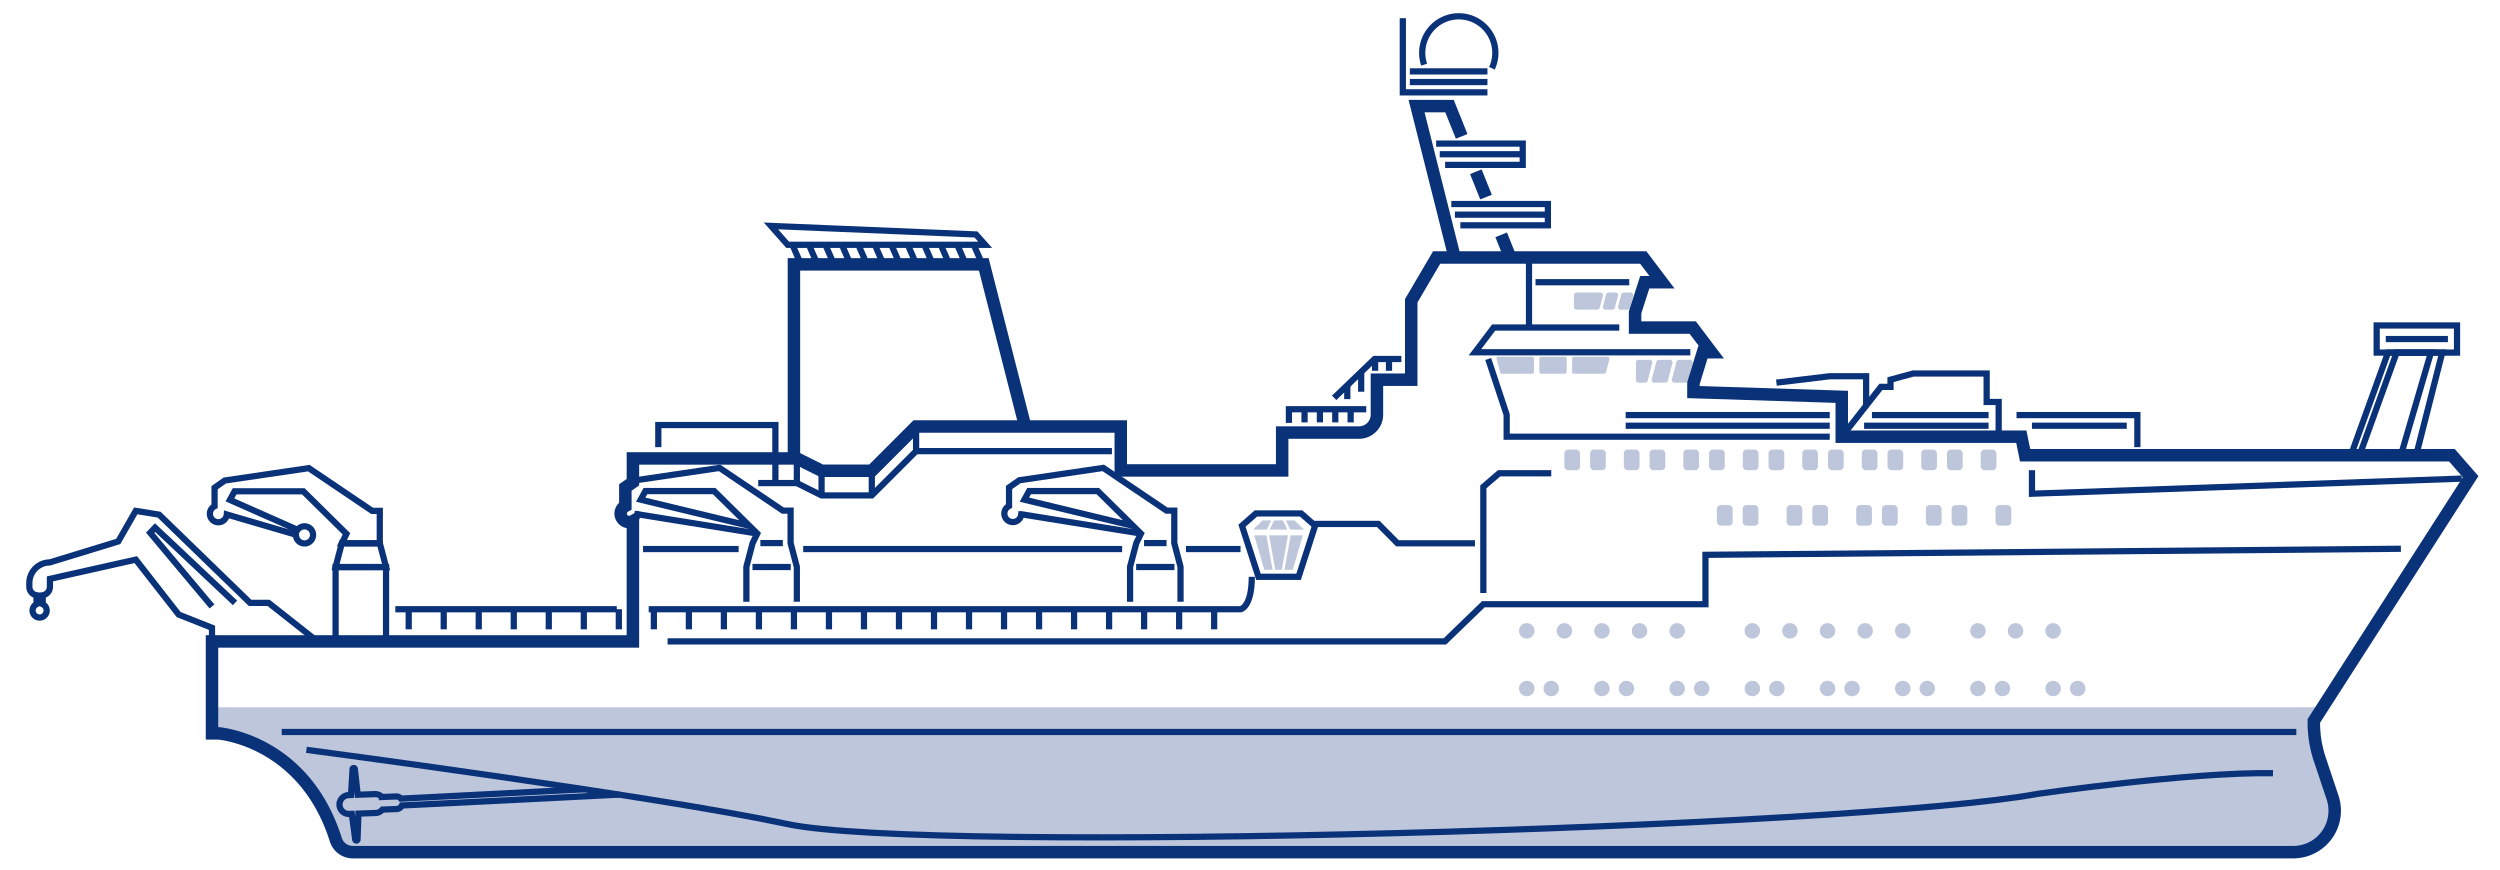 <svg xmlns="http://www.w3.org/2000/svg" viewBox="0 0 400.823 139.443"><defs><style>.cls-1{fill:#bec6dc;}.cls-2,.cls-3{fill:none;stroke:#0a3278;stroke-miterlimit:10;}.cls-3{stroke-width:2px;}</style></defs><g id="Flächen"><rect class="cls-1" x="250.812" y="72.082" width="2.518" height="3.303" rx="0.594"/><rect class="cls-1" x="254.94" y="72.082" width="2.518" height="3.303" rx="0.594"/><rect class="cls-1" x="260.349" y="72.082" width="2.518" height="3.303" rx="0.594"/><rect class="cls-1" x="264.477" y="72.082" width="2.518" height="3.303" rx="0.594"/><rect class="cls-1" x="269.885" y="72.082" width="2.518" height="3.303" rx="0.594"/><rect class="cls-1" x="274.014" y="72.082" width="2.518" height="3.303" rx="0.594"/><rect class="cls-1" x="279.422" y="72.082" width="2.518" height="3.303" rx="0.594"/><rect class="cls-1" x="283.55" y="72.082" width="2.518" height="3.303" rx="0.594"/><rect class="cls-1" x="275.273" y="80.982" width="2.518" height="3.303" rx="0.594"/><rect class="cls-1" x="279.401" y="80.982" width="2.518" height="3.303" rx="0.594"/><rect class="cls-1" x="286.44" y="80.982" width="2.518" height="3.303" rx="0.594"/><rect class="cls-1" x="290.569" y="80.982" width="2.518" height="3.303" rx="0.594"/><rect class="cls-1" x="297.608" y="80.982" width="2.518" height="3.303" rx="0.594"/><rect class="cls-1" x="301.736" y="80.982" width="2.518" height="3.303" rx="0.594"/><rect class="cls-1" x="308.775" y="80.982" width="2.518" height="3.303" rx="0.594"/><rect class="cls-1" x="312.903" y="80.982" width="2.518" height="3.303" rx="0.594"/><rect class="cls-1" x="319.942" y="80.982" width="2.518" height="3.303" rx="0.594"/><rect class="cls-1" x="288.959" y="72.082" width="2.518" height="3.303" rx="0.594"/><rect class="cls-1" x="293.087" y="72.082" width="2.518" height="3.303" rx="0.594"/><rect class="cls-1" x="298.495" y="72.082" width="2.518" height="3.303" rx="0.594"/><rect class="cls-1" x="302.624" y="72.082" width="2.518" height="3.303" rx="0.594"/><rect class="cls-1" x="308.032" y="72.082" width="2.518" height="3.303" rx="0.594"/><rect class="cls-1" x="312.16" y="72.082" width="2.518" height="3.303" rx="0.594"/><rect class="cls-1" x="317.569" y="72.082" width="2.518" height="3.303" rx="0.594"/><path class="cls-1" d="M245.66,59.917h-4.871a.281.281,0,0,1-.271-.209l-.568-2.164a.279.279,0,0,1,.271-.351h5.439a.28.28,0,0,1,.28.28v2.164A.28.28,0,0,1,245.66,59.917Z"/><path class="cls-1" d="M252.334,59.917h4.871a.28.28,0,0,0,.271-.209l.568-2.164a.279.279,0,0,0-.271-.351h-5.439a.28.28,0,0,0-.28.28v2.164A.28.28,0,0,0,252.334,59.917Z"/><path class="cls-1" d="M268.058,60.807l.734-2.8a.432.432,0,0,1,.418-.322h1.743a.432.432,0,0,1,.417.542l-.734,2.8a.432.432,0,0,1-.418.323h-1.742A.432.432,0,0,1,268.058,60.807Z"/><path class="cls-1" d="M264.823,60.807l.734-2.8a.432.432,0,0,1,.418-.322h1.743a.432.432,0,0,1,.418.542l-.735,2.8a.432.432,0,0,1-.418.323h-1.742A.432.432,0,0,1,264.823,60.807Z"/><path class="cls-1" d="M262.283,60.917v-2.8a.432.432,0,0,1,.432-.432h1.768a.432.432,0,0,1,.418.542l-.735,2.8a.431.431,0,0,1-.417.323h-1.034A.433.433,0,0,1,262.283,60.917Z"/><path class="cls-1" d="M259.431,49.11l.5-1.889a.431.431,0,0,1,.418-.322h1.088a.432.432,0,0,1,.418.542l-.5,1.888a.431.431,0,0,1-.418.322h-1.088A.432.432,0,0,1,259.431,49.11Z"/><path class="cls-1" d="M257,49.11l.5-1.889a.431.431,0,0,1,.418-.322H259a.432.432,0,0,1,.418.542l-.5,1.888a.431.431,0,0,1-.418.322h-1.088A.431.431,0,0,1,257,49.11Z"/><path class="cls-1" d="M252.353,49.219V47.331a.432.432,0,0,1,.432-.432h3.784a.432.432,0,0,1,.418.542l-.5,1.888a.432.432,0,0,1-.418.322h-3.288A.432.432,0,0,1,252.353,49.219Z"/><rect class="cls-1" x="246.807" y="57.193" width="4.38" height="2.725" rx="0.28"/><path class="cls-1" d="M371.932,121.746a18.411,18.411,0,0,1-.956-5.85v-.319l1.4-2.183H33.989v4.184h1.043s13.739,1.017,18.81,17.045a2.852,2.852,0,0,0,2.712,2H367.677a6.65,6.65,0,0,0,6.3-8.766Z"/><path class="cls-1" d="M244.784,111.628a1.239,1.239,0,1,1,1.239-1.238A1.238,1.238,0,0,1,244.784,111.628Zm0-9.243a1.239,1.239,0,1,1,1.239-1.238A1.238,1.238,0,0,1,244.784,102.385Zm3.93,9.243a1.239,1.239,0,1,1,1.238-1.238A1.239,1.239,0,0,1,248.714,111.628Zm2.1-9.243a1.239,1.239,0,1,1,1.24-1.238A1.238,1.238,0,0,1,250.811,102.385Zm6.029,9.243a1.239,1.239,0,1,1,1.238-1.238A1.239,1.239,0,0,1,256.84,111.628Zm0-9.243a1.239,1.239,0,1,1,1.238-1.238A1.239,1.239,0,0,1,256.84,102.385Zm3.928,9.243a1.239,1.239,0,1,1,1.24-1.238A1.238,1.238,0,0,1,260.768,111.628Zm2.1-9.243a1.239,1.239,0,1,1,1.238-1.238A1.238,1.238,0,0,1,262.867,102.385Zm6.027,9.243a1.239,1.239,0,1,1,1.239-1.238A1.238,1.238,0,0,1,268.894,111.628Zm0-9.243a1.239,1.239,0,1,1,1.239-1.238A1.238,1.238,0,0,1,268.894,102.385Zm3.93,9.243a1.239,1.239,0,1,1,1.238-1.238A1.239,1.239,0,0,1,272.824,111.628Zm8.125,0a1.239,1.239,0,1,1,1.239-1.238A1.238,1.238,0,0,1,280.949,111.628Zm0-9.243a1.239,1.239,0,1,1,1.239-1.238A1.238,1.238,0,0,1,280.949,102.385Zm3.93,9.243a1.239,1.239,0,1,1,1.238-1.238A1.238,1.238,0,0,1,284.879,111.628Zm2.1-9.243a1.239,1.239,0,1,1,1.239-1.238A1.239,1.239,0,0,1,286.977,102.385Zm6.028,9.243a1.239,1.239,0,1,1,1.238-1.238A1.238,1.238,0,0,1,293.005,111.628Zm0-9.243a1.239,1.239,0,1,1,1.238-1.238A1.238,1.238,0,0,1,293.005,102.385Zm3.928,9.243a1.239,1.239,0,1,1,1.24-1.238A1.238,1.238,0,0,1,296.933,111.628Zm2.1-9.243a1.239,1.239,0,1,1,1.238-1.238A1.238,1.238,0,0,1,299.032,102.385Zm6.027,9.243a1.239,1.239,0,1,1,1.239-1.238A1.238,1.238,0,0,1,305.059,111.628Zm0-9.243a1.239,1.239,0,1,1,1.239-1.238A1.238,1.238,0,0,1,305.059,102.385Zm3.93,9.243a1.239,1.239,0,1,1,1.238-1.238A1.238,1.238,0,0,1,308.989,111.628Zm8.125,0a1.239,1.239,0,1,1,1.239-1.238A1.238,1.238,0,0,1,317.114,111.628Zm0-9.243a1.239,1.239,0,1,1,1.239-1.238A1.238,1.238,0,0,1,317.114,102.385Zm3.93,9.243a1.239,1.239,0,1,1,1.238-1.238A1.238,1.238,0,0,1,321.044,111.628Zm2.1-9.243a1.239,1.239,0,1,1,1.24-1.238A1.238,1.238,0,0,1,323.141,102.385Zm6.029,9.243a1.239,1.239,0,1,1,1.238-1.238A1.238,1.238,0,0,1,329.17,111.628Zm0-9.243a1.239,1.239,0,1,1,1.238-1.238A1.238,1.238,0,0,1,329.17,102.385Zm3.929,9.243a1.239,1.239,0,1,1,1.239-1.238A1.239,1.239,0,0,1,333.1,111.628Z"/><polyline class="cls-2" points="107.032 102.835 231.656 102.835 237.821 96.875 273.435 96.875 273.435 88.954 384.935 87.981"/></g><g id="Detaillinien"><polyline class="cls-2" points="271.014 56.477 236.482 56.477 239.482 52.514 259.619 52.514"/><line class="cls-2" x1="246.188" y1="45.248" x2="261.216" y2="45.248"/><line class="cls-2" x1="245.142" y1="41.284" x2="245.142" y2="52.514"/><line class="cls-3" x1="240.683" y1="37.65" x2="242.142" y2="41.284"/><line class="cls-3" x1="236.622" y1="27.532" x2="238.256" y2="31.601"/><polyline class="cls-3" points="233.225 41.284 227.115 17.009 232.399 17.009 234.347 21.861"/><polyline class="cls-2" points="325.784 75.385 325.784 79.156 394.701 76.734"/><polygon class="cls-2" points="389.747 56.532 382.867 56.532 376.922 72.991 384.935 72.991 389.747 56.532"/><polygon class="cls-2" points="391.564 56.532 384.251 56.532 378.306 72.991 387.38 72.991 391.564 56.532"/><rect class="cls-2" x="381.05" y="52.183" width="12.882" height="4.349"/><line class="cls-2" x1="392.473" y1="54.358" x2="382.51" y2="54.358"/><polyline class="cls-2" points="178.275 72.33 146.877 72.33 139.775 79.431 131.721 79.431 127.758 77.45 121.564 77.45"/><line class="cls-2" x1="127.758" y1="73.498" x2="127.758" y2="77.45"/><line class="cls-2" x1="131.721" y1="75.479" x2="131.721" y2="79.431"/><line class="cls-2" x1="139.775" y1="75.479" x2="139.775" y2="79.431"/><line class="cls-2" x1="146.877" y1="68.379" x2="146.877" y2="72.33"/><path class="cls-2" d="M124.317,77.5V68.147H105.546v3.547"/><polyline class="cls-3" points="127.289 73.266 127.289 42.385 157.729 42.385 164.371 68.379"/><polyline class="cls-2" points="284.81 61.349 293.362 60.321 299.197 60.321 299.197 65.042"/><polyline class="cls-2" points="295.289 70.018 301.564 62.027 303.105 62.027 303.105 60.871 306.738 59.881 318.518 59.881 318.518 64.449 320.445 64.449 320.445 70.018"/><path class="cls-2" d="M50.886,102.835,43.069,96.66H40.1L25.51,82.514l-3.744-.606-2.807,4.9L7.971,90.176a3.3,3.3,0,0,0-3.269,3.3v.6a1.376,1.376,0,0,0,1.156,1.356v1.437a1.129,1.129,0,1,0,.991,0V95.434a1.375,1.375,0,0,0,1.156-1.356V92.811l13.761-3.086,6.881,8.807,5.342,2.118v2.185Zm-16.9-5.6L24.078,85.417l.785-.825L37.679,96.66"/><line class="cls-2" x1="45.161" y1="117.358" x2="368.169" y2="117.358"/><polyline class="cls-2" points="224.913 2.916 224.913 14.806 238.482 14.806"/><line class="cls-2" x1="238.482" y1="13.155" x2="226.041" y2="13.155"/><line class="cls-2" x1="238.482" y1="11.448" x2="226.041" y2="11.448"/><line class="cls-2" x1="244.138" y1="24.729" x2="230.83" y2="24.729"/><polyline class="cls-2" points="230.252 23.023 244.138 23.023 244.138 26.436 231.697 26.436"/><line class="cls-2" x1="248.17" y1="34.417" x2="233.266" y2="34.417"/><polyline class="cls-2" points="232.688 32.711 248.17 32.711 248.17 36.124 234.133 36.124"/><path class="cls-2" d="M228.335,10.367a5.863,5.863,0,1,1,10.866.584"/><line class="cls-2" x1="65.528" y1="97.679" x2="65.528" y2="100.899"/><line class="cls-2" x1="71.143" y1="97.679" x2="71.143" y2="100.899"/><line class="cls-2" x1="76.757" y1="97.679" x2="76.757" y2="100.899"/><line class="cls-2" x1="82.372" y1="97.679" x2="82.372" y2="100.899"/><line class="cls-2" x1="87.987" y1="97.679" x2="87.987" y2="100.899"/><line class="cls-2" x1="93.601" y1="97.679" x2="93.601" y2="100.899"/><line class="cls-2" x1="99.216" y1="97.679" x2="99.216" y2="100.899"/><line class="cls-2" x1="104.831" y1="97.679" x2="104.831" y2="100.899"/><line class="cls-2" x1="110.445" y1="97.679" x2="110.445" y2="100.899"/><line class="cls-2" x1="116.06" y1="97.679" x2="116.06" y2="100.899"/><line class="cls-2" x1="121.675" y1="97.679" x2="121.675" y2="100.899"/><line class="cls-2" x1="127.289" y1="97.679" x2="127.289" y2="100.899"/><line class="cls-2" x1="132.904" y1="97.679" x2="132.904" y2="100.899"/><line class="cls-2" x1="138.519" y1="97.679" x2="138.519" y2="100.899"/><line class="cls-2" x1="144.133" y1="97.679" x2="144.133" y2="100.899"/><line class="cls-2" x1="149.748" y1="97.679" x2="149.748" y2="100.899"/><line class="cls-2" x1="155.363" y1="97.679" x2="155.363" y2="100.899"/><line class="cls-2" x1="160.977" y1="97.679" x2="160.977" y2="100.899"/><line class="cls-2" x1="166.592" y1="97.679" x2="166.592" y2="100.899"/><line class="cls-2" x1="172.207" y1="97.679" x2="172.207" y2="100.899"/><line class="cls-2" x1="177.821" y1="97.679" x2="177.821" y2="100.899"/><line class="cls-2" x1="183.436" y1="97.679" x2="183.436" y2="100.899"/><line class="cls-2" x1="189.051" y1="97.679" x2="189.051" y2="100.899"/><line class="cls-2" x1="194.665" y1="97.679" x2="194.665" y2="100.899"/><polygon class="cls-2" points="157.95 39.248 126.285 39.248 123.605 36.22 156.483 37.591 157.95 39.248"/><line class="cls-2" x1="127.053" y1="39.248" x2="128.418" y2="42.385"/><line class="cls-2" x1="129.696" y1="39.248" x2="131.06" y2="42.385"/><line class="cls-2" x1="132.339" y1="39.248" x2="133.703" y2="42.385"/><line class="cls-2" x1="134.981" y1="39.248" x2="136.345" y2="42.385"/><line class="cls-2" x1="137.624" y1="39.248" x2="138.988" y2="42.385"/><line class="cls-2" x1="140.266" y1="39.248" x2="141.63" y2="42.385"/><line class="cls-2" x1="142.909" y1="39.248" x2="144.273" y2="42.385"/><line class="cls-2" x1="145.551" y1="39.248" x2="146.916" y2="42.385"/><line class="cls-2" x1="148.194" y1="39.248" x2="149.558" y2="42.385"/><line class="cls-2" x1="150.836" y1="39.248" x2="152.201" y2="42.385"/><line class="cls-2" x1="153.479" y1="39.248" x2="154.843" y2="42.385"/><line class="cls-2" x1="156.122" y1="39.248" x2="157.486" y2="42.385"/><polyline class="cls-2" points="323.307 66.55 342.683 66.55 342.683 71.694"/><line class="cls-2" x1="300.126" y1="66.55" x2="318.828" y2="66.55"/><line class="cls-2" x1="260.641" y1="66.55" x2="293.362" y2="66.55"/><line class="cls-2" x1="325.784" y1="68.257" x2="340.977" y2="68.257"/><line class="cls-2" x1="298.867" y1="68.257" x2="318.828" y2="68.257"/><line class="cls-2" x1="260.641" y1="68.257" x2="293.362" y2="68.257"/><path class="cls-2" d="M49.124,120.22s56.334,7.431,77.064,11.89c22.652,4.871,170.746.66,200.587-4.844,0,0,24.44-3.523,37.651-3.3"/><path class="cls-2" d="M93.73,126.546c-5.434.261-26.322,1.354-29.447,1.494a1,1,0,0,0-.789-.343l-2.262.085a1.5,1.5,0,0,0-1.137-.461l-2.743.1-.467-4.164a.185.185,0,0,0-.359.05l-.245,4.154-.339.013a1.55,1.55,0,0,0-1.492,1.269A1.512,1.512,0,0,0,56,130.5l.4-.014.558,4.123a.185.185,0,0,0,.362.023l.151-4.187,2.744-.1a1.5,1.5,0,0,0,1.1-.545l2.262-.085a1,1,0,0,0,.867-.576c3.051-.132,29.726-1.474,34.811-1.739"/></g><g id="Außenlinien"><rect class="cls-2" x="53.803" y="90.915" width="8.092" height="11.92"/><polygon class="cls-2" points="61.895 90.915 53.803 90.915 54.803 87.108 60.895 87.108 61.895 90.915"/><path class="cls-2" d="M59.666,81.908,49.51,75.055,36.051,77.037,34.4,78.192v2.97a1.358,1.358,0,1,0,1.963,1.321l11.085,3.244,0,.019a1.373,1.373,0,1,0,.266-.8l-10.854-4.8.759-1.377H48.633l6.915,6.819L54.8,87.108h6.09v-5.2Z"/><path class="cls-3" d="M371.932,121.746a18.411,18.411,0,0,1-.956-5.85v-.319l25.141-39.153-3-3.433H324.683l-.605-2.973H295.289V63.624l-23.78-.762V61.431l1.516-4.954h1.365l-3-3.963h-9.239V50.092l1.551-4.844h2.761l-3-3.964H230.335l-4.073,6.936V60.881h-5.5v5.6a2.873,2.873,0,0,1-2.873,2.873h-12.32v6.066H179.692V68.379H146.877l-7.1,7.1h-8.054L127.758,73.5H101.474v3.81l-1.212.848v2.969a1.359,1.359,0,0,0,.611,2.574,1.327,1.327,0,0,0,.6-.158v19.294H33.989v14.743h1.043s13.739,1.017,18.81,17.045a2.852,2.852,0,0,0,2.712,2H367.677a6.65,6.65,0,0,0,6.3-8.766Z"/><polyline class="cls-2" points="210.525 84 220.977 84 224.06 87.108 236.482 87.108"/><line class="cls-2" x1="190.151" y1="88.028" x2="198.897" y2="88.028"/><line class="cls-2" x1="128.775" y1="88.028" x2="179.913" y2="88.028"/><line class="cls-2" x1="103.097" y1="88.028" x2="118.427" y2="88.028"/><polyline class="cls-2" points="237.821 95.078 237.821 78.055 240.353 75.881 248.714 75.881"/><polygon class="cls-2" points="201.766 92.477 199.124 84.284 201.36 82.321 208.612 82.321 210.849 84.284 208.206 92.477 201.766 92.477"/><polyline class="cls-2" points="238.601 57.557 241.564 66.495 241.564 70.018 293.362 70.018"/><polygon class="cls-1" points="209.073 84.908 207.554 83.439 206.16 83.439 206.869 84.908 209.073 84.908"/><polygon class="cls-1" points="203.812 83.439 202.418 83.439 200.899 84.908 203.103 84.908 203.812 83.439"/><polygon class="cls-1" points="206.399 84.908 205.69 83.439 204.282 83.439 203.574 84.908 206.399 84.908"/><polygon class="cls-1" points="201.087 85.834 202.706 91.359 204.034 91.359 203.049 85.834 201.087 85.834"/><polygon class="cls-1" points="203.472 85.834 204.457 91.359 205.515 91.359 206.5 85.834 203.472 85.834"/><polygon class="cls-1" points="205.937 91.359 207.267 91.359 208.885 85.834 206.924 85.834 205.937 91.359"/><line class="cls-2" x1="98.886" y1="97.679" x2="63.381" y2="97.679"/><path class="cls-2" d="M104.005,97.679H198.9s1.8-.3,1.8-5.2"/><polyline class="cls-2" points="206.653 67.803 206.653 65.615 219.05 65.615"/><line class="cls-2" x1="209.157" y1="65.615" x2="209.157" y2="67.72"/><line class="cls-2" x1="211.62" y1="65.615" x2="211.62" y2="67.72"/><line class="cls-2" x1="214.083" y1="65.615" x2="214.083" y2="67.72"/><line class="cls-2" x1="216.547" y1="65.615" x2="216.547" y2="67.72"/><polyline class="cls-2" points="213.904 63.787 220.385 57.557 224.679 57.557"/><line class="cls-2" x1="222.697" y1="57.557" x2="222.697" y2="59.449"/><line class="cls-2" x1="220.468" y1="57.557" x2="220.468" y2="59.449"/><line class="cls-2" x1="218.239" y1="59.725" x2="218.239" y2="62.805"/><line class="cls-2" x1="216.009" y1="61.618" x2="216.009" y2="63.991"/><path class="cls-2" d="M119.666,96.481v-5.6l1-3.807.744-1.519-.016-.017-19.169-3.09a1.359,1.359,0,1,1-1.963-1.321V78.156L101.913,77l13.459-1.982,10.156,6.854h1.229v5.2l1,3.807v5.6M102.72,80.11l.759-1.376H114.5l5.66,5.58Z"/><line class="cls-2" x1="121.91" y1="87.072" x2="125.514" y2="87.072"/><line class="cls-2" x1="120.642" y1="90.908" x2="126.781" y2="90.908"/><path class="cls-2" d="M181.182,96.481v-5.6l1-3.807.744-1.519-.017-.017-19.169-3.09a1.359,1.359,0,1,1-1.962-1.321V78.156L163.429,77l13.459-1.982,10.156,6.854h1.229v5.2l1,3.807v5.6M164.236,80.11l.758-1.376h11.017l5.66,5.58Z"/><line class="cls-2" x1="183.425" y1="87.072" x2="187.03" y2="87.072"/><line class="cls-2" x1="182.158" y1="90.908" x2="188.297" y2="90.908"/></g></svg>